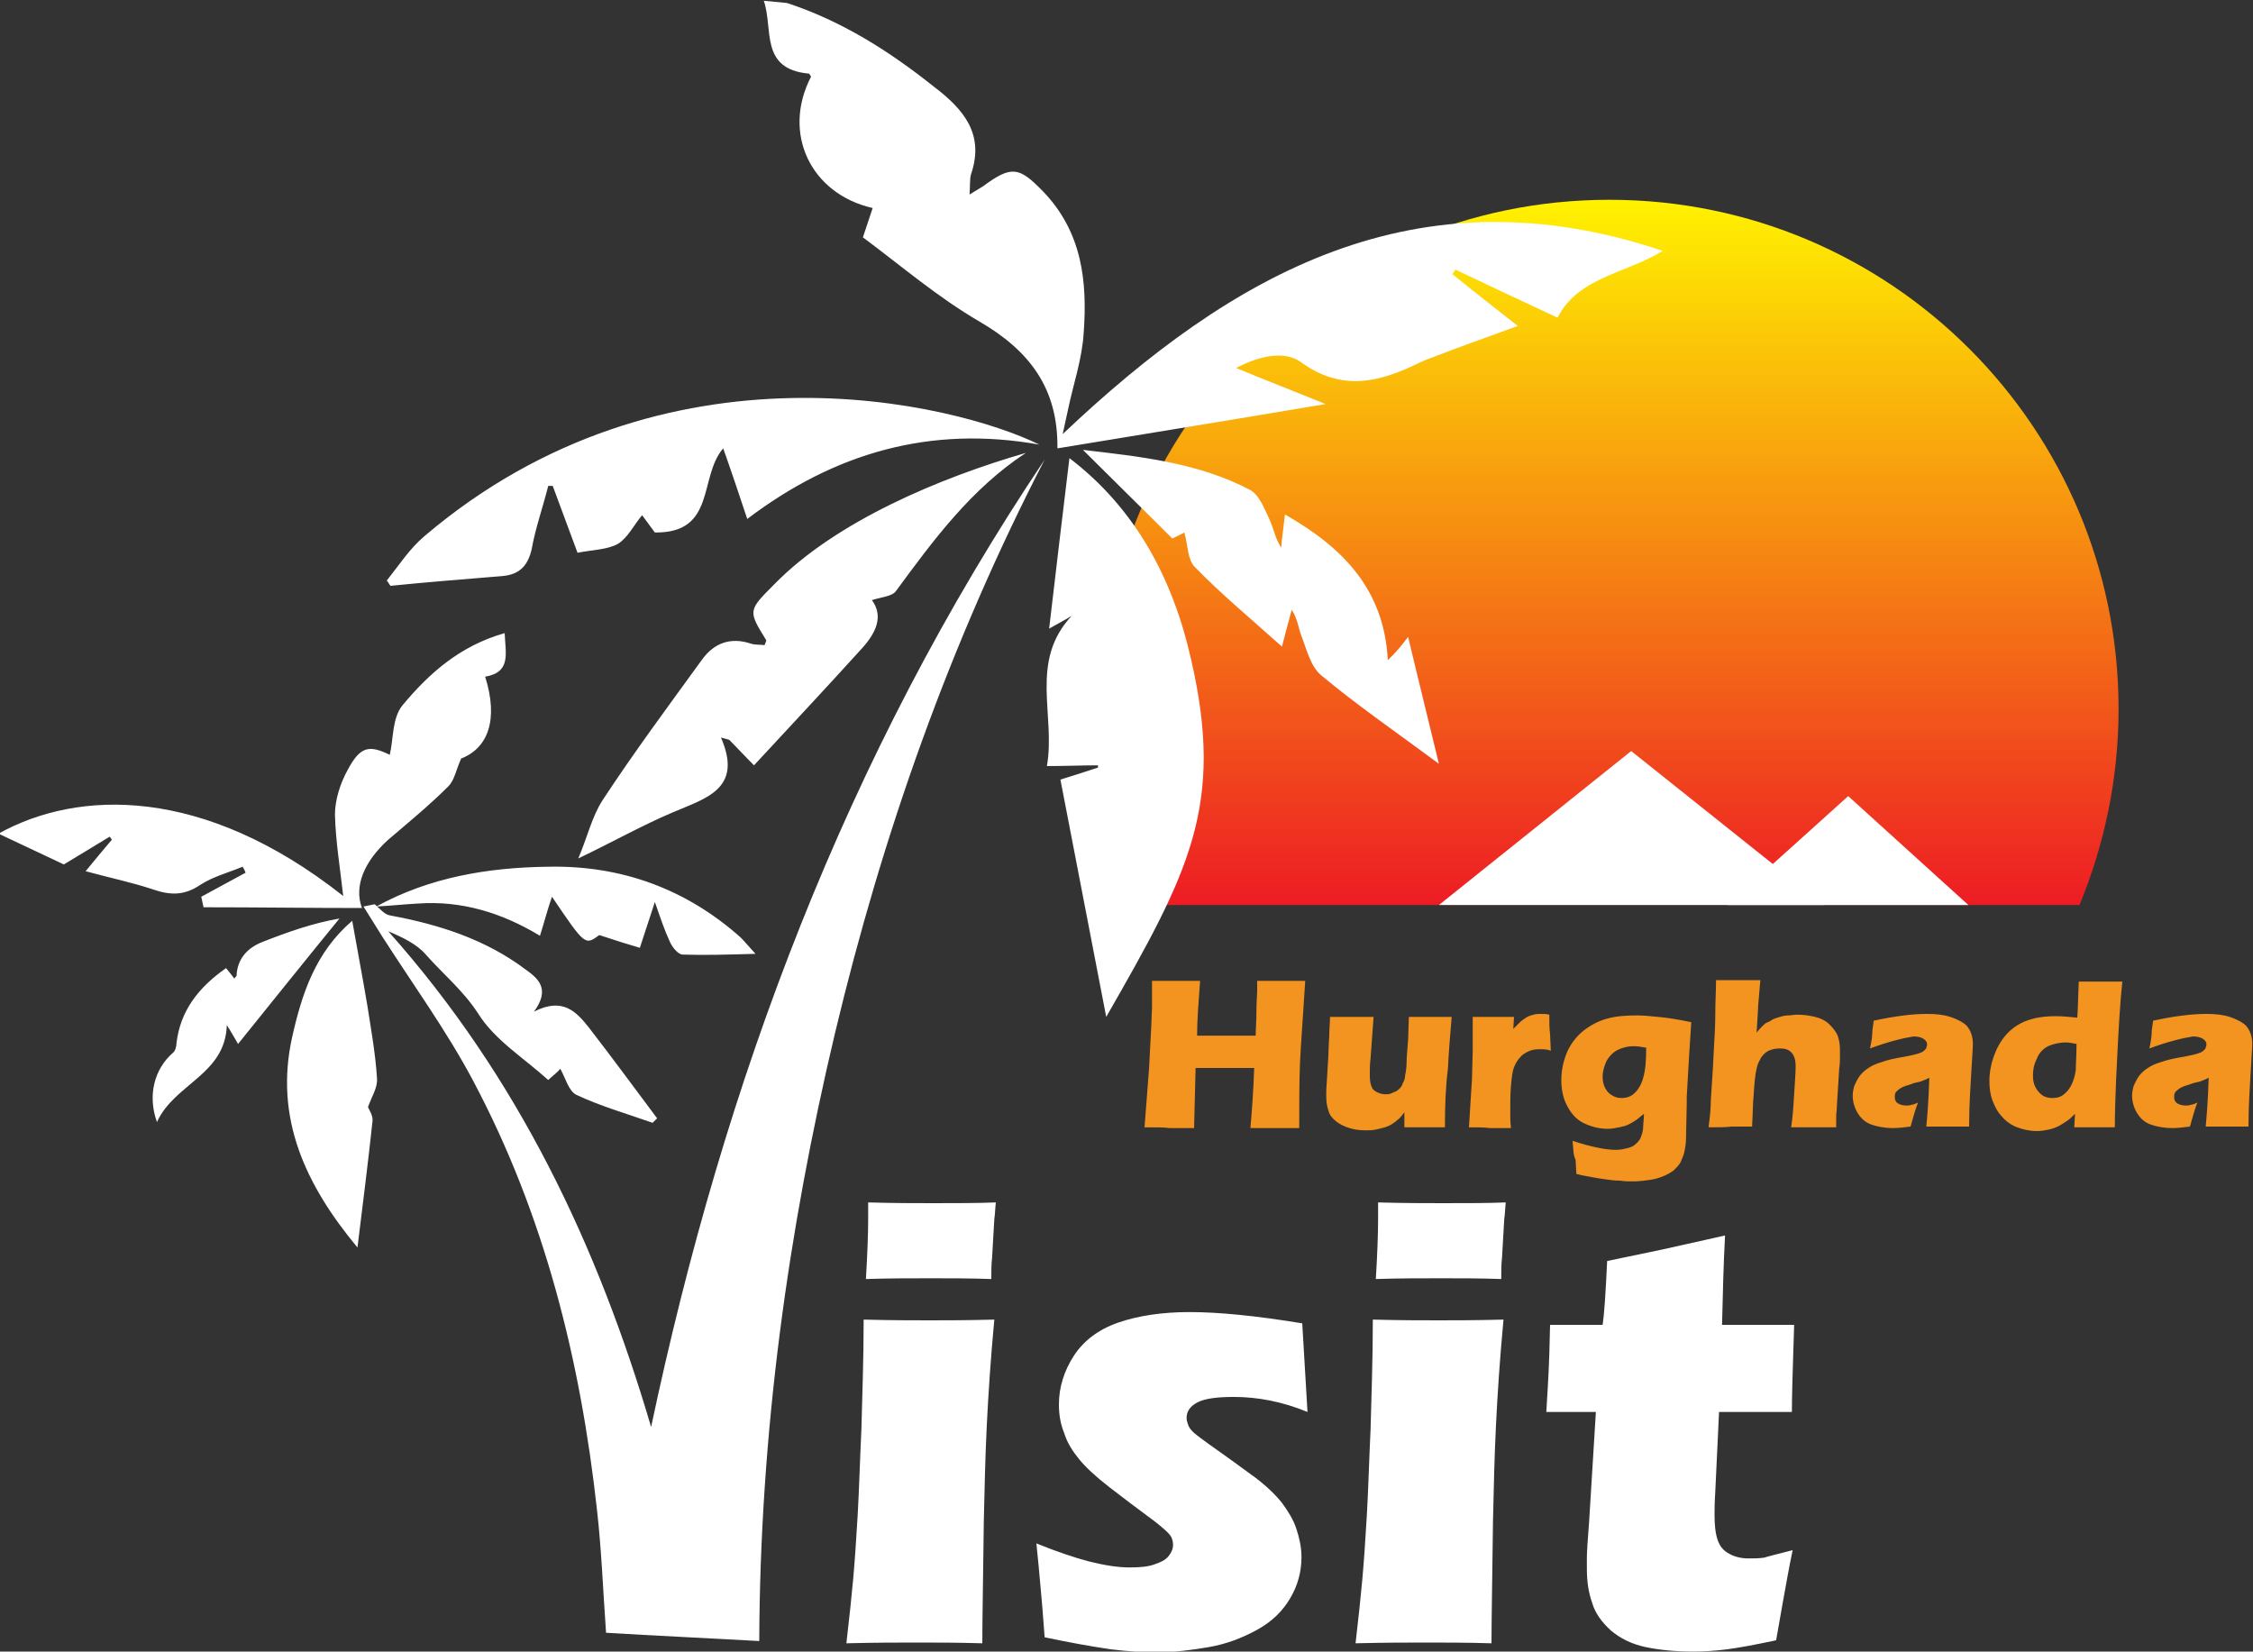 <svg version="1.1" id="Layer_1" xmlns="http://www.w3.org/2000/svg" x="0" y="0" viewBox="0 0 300 219.9" xml:space="preserve">
  <rect x="0" y="0" width="300" height="219.9" fill="#333333" stroke="none"/>
  <style>
    .st1{fill:#fff}
  </style>
  <linearGradient id="SVGID_1_" gradientUnits="userSpaceOnUse" x1="214.3" y1="100.776" x2="214.3" y2="194.676" gradientTransform="matrix(1 0 0 -1 0 221.276)">
    <stop offset="0" stop-color="#ed1c24"/>
    <stop offset="1" stop-color="#fff200"/>
  </linearGradient>
  <path d="M282.1 94.4c0 9.3-1.9 18.1-5.2 26.1H151.7c-3.4-8-5.2-16.9-5.2-26.1 0-37.4 30.3-67.8 67.8-67.8s67.8 30.4 67.8 67.8z" fill="url(#SVGID_1_)"/>
  <path class="st1" d="M48.2 120.9c-7 0-14.1-.1-21.1-.1-.1-.5-.2-.9-.3-1.4 2-1.1 3.9-2.1 5.9-3.2-.1-.3-.2-.5-.4-.8-1.9.8-3.9 1.3-5.6 2.4-2.2 1.5-4.1 1.4-6.4.6-2.7-.9-5.6-1.5-8.9-2.4 1.3-1.6 2.4-2.9 3.5-4.2-.1-.1-.2-.3-.3-.4-2.1 1.3-4.3 2.6-6.1 3.7-3-1.4-5.9-2.8-8.7-4.1 10.6-5.9 27.3-6.4 45.9 8.3-.4-3.6-1-7.2-1.1-10.8 0-2 .7-4.2 1.7-6 1.7-3.2 2.9-3.3 5.6-2 .5-2.1.3-4.9 1.7-6.6 3.5-4.2 7.6-7.9 13.6-9.6.1 2.7.9 5.2-2.6 5.8 1.8 5.7.4 9.5-3.2 10.9-.7 1.6-.9 2.9-1.7 3.7-2.5 2.5-5.3 4.8-8 7.1-3.2 2.9-4.6 6.2-3.5 9.1zM35 125.4c-2.1.8-3.4 2.3-3.5 4.5 0 .1-.2.2-.3.4-.3-.4-.6-.8-1.1-1.4-3.7 2.6-6.1 5.7-6.6 10 0 .5-.2 1.1-.5 1.3-2.4 2.1-3.4 5.6-2.1 9.2 2.3-5.1 9.1-6.3 9.3-12.9.6.9.9 1.5 1.5 2.5 4.6-5.7 9-11.2 13.5-16.7-3.5.6-6.9 1.8-10.2 3.1zm13.9 8.4c-.6-3.6-1.3-7.2-2-11.2-4.9 4.2-6.7 9.7-8 15.5-2.4 10.8 1.8 19.7 8.7 28 .7-5.7 1.4-11.2 2-16.8.1-.8-.5-1.6-.6-1.9.5-1.4 1.3-2.6 1.2-3.8-.2-3.3-.8-6.6-1.3-9.8zm70.4-55.1c5-6.8 10-13.6 17.3-18.4-11.4 3.3-25.3 9.1-33.5 17.5-3.5 3.5-3.5 3.5-1.1 7.4.1.1-.1.4-.2.7-.6-.1-1.2 0-1.8-.2-2.7-.9-4.9-.1-6.5 2.1-4.5 6.2-9.1 12.4-13.3 18.8-1.4 2.2-2 4.9-3.2 7.7 4.6-2.2 8.5-4.4 12.5-6.1 4.4-1.9 9.5-3.1 6.5-10 .4.1.7.2 1.1.3 1 1 1.9 2 3.3 3.4 4.9-5.3 9.7-10.4 14.4-15.6 1.8-2 2.9-4.2 1.3-6.4 1.3-.4 2.7-.5 3.2-1.2zm-52.4-2c2.3-.2 3.4-1.4 3.9-3.6.5-2.8 1.5-5.6 2.2-8.4h.6c1.1 3 2.2 5.9 3.3 8.9 2-.4 4-.4 5.4-1.2 1.3-.8 2.1-2.5 3.2-3.8.5.7 1.2 1.6 1.7 2.3 8.2.1 5.8-7.4 9.1-11.2 1.1 3.1 2.1 6.1 3.2 9.4 11.6-8.8 24.4-12.5 38.9-9.9-11.2-5.5-49.8-15.1-81.9 12.2-2 1.7-3.4 3.9-5 5.9.2.2.3.5.5.7 5-.5 10-.9 14.9-1.3zM142.4 61c-.9 7.5-1.8 14.9-2.7 22.7 1.4-.8 2.2-1.2 3-1.7-5.7 6.1-2.1 13.2-3.3 20 2.5 0 4.6-.1 6.8-.1v.3c-1.8.6-3.7 1.2-5 1.6 2.1 10.8 4.1 21.3 6.1 31.6 11-19.2 15.8-28.1 11.3-47.6-2.4-10.7-7.4-20.1-16.2-26.8zm42.4 26.9c-.5-9.3-5.8-14.9-13.7-19.4-.2 1.8-.4 3.1-.5 4.4-.8-1.2-1-2.5-1.5-3.6-.7-1.5-1.4-3.4-2.7-4.1-6.9-3.6-14.5-4.4-22.2-5.3 4 4 7.9 7.8 11.9 11.8.2-.1.9-.4 1.6-.8.5 1.7.4 3.6 1.4 4.6 3.6 3.7 7.6 7 11.6 10.6.5-2 .9-3.4 1.3-4.9.8 1.2.9 2.5 1.3 3.5.7 1.8 1.2 4 2.6 5.2 4.8 4 9.9 7.5 15.7 11.8-1.4-5.8-2.7-11-4.1-16.9-1.2 1.6-1.8 2.2-2.7 3.1zm-43.3-30.1c.3-1.4.5-2.3.7-3.2.7-3.4 1.9-6.8 2.1-10.3.5-6.8-.2-13.4-5.4-18.8-3.2-3.3-4.2-3.5-8-.7-.5.3-1 .6-1.8 1.1.1-1.2 0-2 .2-2.7 1.8-5.3-.9-8.6-5-11.7-5.9-4.7-12.2-8.7-19.5-11.1-1-.1-2.1-.2-3.1-.3 1.3 3.7-.6 9.1 6 9.7.1 0 .2.3.3.4-3.9 7.5-.1 15.6 8.2 17.5l-1.3 3.9c5.1 3.8 10 8 15.5 11.2 6.7 3.9 10.5 8.9 10.4 16.9 12.1-2 23.9-3.9 35.7-5.9-3.9-1.6-7.8-3.1-11.9-4.8 3.2-1.7 6.5-2.3 8.6-.8 5.5 4 10.5 2.7 15.8.1.6-.3 1.1-.5 1.7-.7 3.6-1.4 7.3-2.7 11.4-4.2-3.2-2.5-6-4.7-8.7-6.9.1-.2.3-.4.4-.6 4.4 2.1 8.9 4.2 13.6 6.4 2.7-5.4 9.2-5.9 14-8.9-32.8-11-57.3 3-79.9 24.4zM51.7 124c1.9.8 3.8 1.7 5 3.1 2.3 2.6 5 4.8 7 7.9 2.2 3.5 6.1 5.9 9.3 8.8.9-.8 1.4-1.2 1.6-1.5.7 1.2 1.1 3 2.2 3.5 3.2 1.5 6.7 2.5 10.1 3.7l.6-.6c-3-4-6-8.1-9.1-12.1-1.6-2-3.4-4.1-7.3-2.1 2.2-3 .6-4.4-1.1-5.6-5.3-4-11.5-6-18-7.2-.8-.1-1.4-.9-2.1-1.5l-1.5.3c.8 1.3 1.7 2.7 2.5 4 4.1 6.4 8.6 12.6 12.1 19.2 9.5 17.9 14.3 37.2 16.5 57.2.6 5.3.8 10.7 1.2 16.3 6.6.4 13.3.7 20.4 1.1.1-27.6 3.8-54.5 10.1-81 6.3-26.4 15.3-51.9 27.9-76.3-26.5 39.5-42.7 82.9-52.4 128.8-7.1-24.1-17.7-46.6-35-66zm20.2.6c.6-1.9 1-3.5 1.6-5.2 4.4 6.5 4.4 6.5 6.3 5.1 2.1.7 3.7 1.2 5.4 1.7.7-2.1 1.2-3.7 2-6.1.8 2.3 1.3 3.8 2 5.3.3.7 1.1 1.7 1.7 1.7 3 .1 6 0 9.7-.1-1.1-1.2-1.5-1.7-2-2.2-7.2-6.4-15.8-9.6-25.6-9.4-8 .1-15.8 1.4-22.9 5.3 1.9-.1 3.7-.3 5.6-.4 5.7-.4 11.1 1.2 16.2 4.3zm-22.1-3.9c-.1 0 0 0 0 0zm.1-.1h-.2s.1 0 .1.1c0-.1.1-.1.1-.1z"/>
  <path d="M152.4 150.1l.6-7.8.3-5.7.1-2.5v-3.5h6.4c-.2 2.7-.4 5.2-.4 7.3h7.8c0-.8.1-1.8.1-3.2 0-1.3.1-2.3.1-2.7v-1.4h6.4c-.3 4.9-.6 8.6-.7 11-.1 2.4-.1 5.3-.1 8.6h-6.5c.2-2.3.4-4.9.5-8h-7.8l-.2 8h-3.3c-.6-.1-1.6-.1-3.3-.1zm40 0H187v-2c-.3.4-.6.8-.9 1-.2.2-.5.4-.8.6-.3.2-.6.3-.9.4-.3.1-.8.2-1.2.3-.5.1-.9.1-1.4.1-.8 0-1.5-.1-2.1-.3-.7-.2-1.3-.5-1.8-.9s-.9-.9-1-1.4c-.2-.5-.3-1.2-.3-1.9v-.8l.2-3.3c.1-1.2.1-2.5.2-4 0-.9.1-1.7.1-2.5h5.8l-.4 5.5c-.1.8-.1 1.4-.1 1.7v.6c0 1 .2 1.7.6 2s.9.5 1.5.5c.2 0 .5 0 .7-.1s.5-.2.7-.3.4-.3.5-.4c.2-.2.3-.4.4-.7.2-.3.3-.7.3-1 .1-.5.2-1.1.2-1.9 0-.6.1-1.5.2-2.9l.1-3h5.7c-.2 2.4-.4 4.7-.5 6.9-.3 2.3-.4 4.9-.4 7.8zm3.2 0l.4-6.4.1-3.7v-4.6h5.5l-.1 1.6.9-.9c.2-.2.5-.4.8-.6.3-.2.6-.3 1-.4.3-.1.7-.1 1-.1s.7 0 1.1.1c0 1 0 1.9.1 2.6l.1 2.2c-.5-.2-1-.2-1.5-.2-.6 0-1.1.1-1.5.3s-.8.4-1.1.8c-.3.3-.6.8-.8 1.3s-.3 1.3-.4 2.4c-.1 1.1-.1 2.4-.1 3.8 0 .5 0 1.1.1 1.9h-2.8c-.8-.1-1.8-.1-2.8-.1zm13.8 1.8c1.2.4 2.3.7 3.3.9.9.2 1.8.3 2.5.3.5 0 1-.1 1.4-.2.4-.1.7-.2 1-.4.2-.2.5-.4.6-.6.2-.2.3-.5.4-.8.1-.3.2-.7.2-1.1 0-.4.1-1 .1-1.7-.4.3-.7.6-1 .8s-.6.4-1 .6c-.4.2-.8.3-1.3.4-.5.1-1 .2-1.5.2-1.2 0-2.3-.3-3.3-.8s-1.7-1.4-2.2-2.4-.7-2.1-.7-3.3c0-1.4.3-2.6.8-3.8.5-1.1 1.3-2.1 2.2-2.8s2-1.3 3.2-1.6c1.1-.3 2.4-.4 3.9-.4.8 0 1.8.1 2.8.2 1.1.1 2.5.3 4.4.7l-.3 4.7-.3 5.2v.9l-.1 4.7c0 .6-.1 1.2-.2 1.7s-.3.9-.5 1.4c-.2.4-.6.8-.9 1.1-.4.3-.9.6-1.4.8s-1.1.4-1.8.5-1.5.2-2.3.2c-.5 0-1 0-1.7-.1-.7 0-1.4-.1-2.1-.2-.7-.1-1.3-.2-1.8-.3s-1.2-.2-1.9-.4l-.1-1.9c-.3-.5-.3-1.3-.4-2.5zm9.8-12.4c-.6-.1-1.1-.2-1.6-.2-.9 0-1.6.2-2.2.5-.6.3-1.1.8-1.5 1.5-.3.7-.5 1.3-.5 2.1 0 .5.1 1 .3 1.4s.5.8.9 1c.4.3.9.4 1.3.4.7 0 1.3-.2 1.8-.7s.9-1.2 1.1-2c.3-1 .4-2.3.4-4zm8.3 10.6c.2-1.4.3-2.6.3-3.5.1-1.9.3-4.2.4-6.7.1-1.7.2-3.3.2-4.9 0-1.6.1-3.1.1-4.5h5.9l-.3 3.5c0 .6-.1 1.7-.2 3.5.3-.4.6-.7.8-.9s.4-.4.7-.5.5-.3.7-.4c.3-.1.5-.2.9-.3.3-.1.7-.2 1.1-.2.4 0 .8-.1 1.2-.1.8 0 1.6.1 2.4.3.8.2 1.4.5 1.9 1s.9 1 1.1 1.5c.2.6.3 1.2.3 1.8v1c0 .4 0 1-.1 1.6l-.3 4.8c0 .6-.1 1.1-.1 1.5v1.5h-6c.2-1.3.3-2.7.4-4.4.1-1.7.2-2.9.2-3.7 0-.9-.2-1.5-.6-1.9-.4-.4-.9-.5-1.5-.5s-1 .1-1.5.3c-.4.2-.7.5-1 .9-.2.4-.5.9-.6 1.5-.2.8-.3 2-.4 3.6-.1.9-.1 2.3-.2 4.1h-2.7c-.8.1-1.8.1-3.1.1zm21.5-10.5c.2-.9.3-1.6.3-2s.1-.9.2-1.7c2.8-.6 5.1-.9 7.1-.9 1.1 0 2.2.1 3.1.4.9.3 1.7.7 2.2 1.2.5.6.8 1.4.8 2.4 0 .5-.1 1.7-.2 3.6-.1 1.9-.3 4.3-.3 7.4h-5.7c.1-1.1.3-3.2.4-6.5-.4.2-.6.3-.9.4-.2.1-.6.2-1.1.3-.5.2-.9.3-1.2.4s-.5.2-.8.4c-.2.2-.4.3-.5.5s-.1.4-.1.6c0 .3.1.6.4.8.3.2.7.3 1.2.3.2 0 .4 0 .6-.1.2 0 .5-.1.9-.3-.3.7-.6 1.8-1 3.2-.8.1-1.6.2-2.3.2-1.2 0-2.2-.2-3-.5s-1.4-.9-1.8-1.6c-.4-.7-.6-1.5-.6-2.2 0-.5.1-.9.2-1.3.2-.4.4-.9.7-1.3.3-.4.7-.8 1.2-1.1.4-.3 1.1-.6 1.8-.8.8-.3 1.8-.5 3-.7.5-.1 1-.2 1.4-.3s.7-.2.9-.3.3-.2.4-.3.2-.2.2-.3.1-.2.1-.4c0-.4-.2-.6-.5-.8s-.8-.3-1.3-.3c-1.3.2-3.4.7-5.8 1.6zm32.6 10.5h-5.4l.1-1.8c-.4.4-.7.7-1 .9s-.6.4-1.1.7c-.4.2-.9.4-1.4.5s-1 .2-1.6.2c-.9 0-1.8-.2-2.6-.5s-1.5-.8-2-1.4c-.6-.6-1-1.4-1.3-2.2s-.4-1.7-.4-2.6c0-1.3.3-2.6.8-3.8s1.2-2.2 2-2.9 1.7-1.2 2.8-1.5c1-.3 2.1-.4 3.3-.4.8 0 1.7.1 2.8.2.1-1.1.1-2.7.2-4.8h5.8c-.3 2.8-.5 6.3-.7 10.4-.2 3.9-.3 7-.3 9zm-5.1-11.1c-.5-.1-1-.2-1.4-.2-.9 0-1.7.2-2.4.5-.7.4-1.2.9-1.5 1.7-.4.8-.5 1.5-.5 2.2 0 .6.1 1.1.3 1.5.2.4.5.8.9 1.1s.9.4 1.4.4 1-.1 1.4-.4c.4-.3.8-.7 1.1-1.3s.5-1.3.6-2c0-.8.1-2 .1-3.5zm9.7.6c.2-.9.3-1.6.3-2s.1-.9.2-1.7c2.8-.6 5.1-.9 7.1-.9 1.1 0 2.2.1 3.1.4.9.3 1.7.7 2.2 1.2.5.6.8 1.4.8 2.4 0 .5-.1 1.7-.2 3.6-.1 1.9-.3 4.3-.3 7.4h-5.7c.1-1.1.3-3.2.4-6.5-.4.2-.6.3-.9.4-.2.1-.6.2-1.1.3-.5.2-.9.3-1.2.4-.3.1-.5.2-.8.4-.2.2-.4.3-.5.5s-.1.4-.1.6c0 .3.1.6.4.8s.7.3 1.2.3c.2 0 .4 0 .6-.1.2 0 .5-.1.9-.3-.3.7-.6 1.8-1 3.2-.8.1-1.6.2-2.3.2-1.2 0-2.2-.2-3-.5s-1.4-.9-1.8-1.6c-.4-.7-.6-1.5-.6-2.2 0-.5.1-.9.2-1.3.2-.4.4-.9.7-1.3.3-.4.7-.8 1.2-1.1.4-.3 1.1-.6 1.8-.8.8-.3 1.8-.5 3-.7.5-.1 1-.2 1.4-.3s.7-.2.9-.3c.2-.1.3-.2.4-.3s.2-.2.2-.3.1-.2.1-.4c0-.4-.2-.6-.5-.8s-.8-.3-1.3-.3c-1.3.2-3.4.7-5.8 1.6z" fill="#f39420"/>
  <path class="st1" d="M112.7 218.8c.4-3.4.7-6.3.9-8.5.2-2.2.4-5.1.6-8.5.2-3.5.3-7.3.5-11.5.1-4.2.3-9.1.3-14.6 3.7.1 6.6.1 8.8.1 2 0 4.9 0 8.6-.1-.5 5.3-.8 10-1 14s-.3 8.3-.4 12.8c-.1 8-.2 13.4-.2 16.3-3.3-.1-6.2-.1-8.6-.1-2.5 0-5.7 0-9.5.1zm2.6-48.5c.2-3.3.3-6 .3-7.9v-2.3c3.4.1 6.3.1 8.6.1 3.2 0 6 0 8.4-.1-.1.9-.1 1.6-.2 2.2l-.3 5.2c-.1.8-.1 1.7-.1 2.8-2.8-.1-5.5-.1-8-.1-2.7 0-5.6 0-8.7.1zm23.8 47.7c-.1-1.2-.2-2.5-.3-3.9s-.3-3.2-.5-5.6l-.3-3c2.7 1.1 5.1 1.9 7 2.4 2 .5 3.8.8 5.4.8 1.4 0 2.5-.1 3.3-.4.9-.3 1.5-.6 1.9-1.1s.6-1 .6-1.5c0-.4-.1-.9-.4-1.3-.3-.4-1-1-2-1.8-2.3-1.7-4.3-3.2-6.1-4.6-1.8-1.4-3.1-2.6-4-3.7-.9-1.1-1.6-2.2-2-3.5-.5-1.2-.7-2.5-.7-3.8 0-2.3.7-4.5 2-6.5s3.3-3.5 5.9-4.4c2.6-.9 5.8-1.4 9.5-1.4 3.9 0 8.9.5 15 1.5l.7 11.8c-3.4-1.4-6.7-2-9.8-2-2.2 0-3.8.2-4.8.7s-1.5 1.2-1.5 2.1c0 .3.1.6.2.9.1.3.3.6.6.9.3.3.7.6 1.1.9.4.3 1.5 1.1 3.2 2.3s3 2.2 4 2.9c1.6 1.2 2.8 2.4 3.6 3.4.8 1.1 1.5 2.2 1.9 3.4s.7 2.5.7 3.8c0 2-.5 3.8-1.5 5.5s-2.4 3.1-4.4 4.2c-2 1.1-4.1 1.9-6.4 2.3-2.3.4-4.6.7-7 .7-1.6 0-3.7-.1-6.1-.4-2.7-.4-5.5-.9-8.8-1.6zm41.4.8c.4-3.4.7-6.3.9-8.5s.4-5.1.6-8.5c.2-3.5.3-7.3.5-11.5.1-4.2.3-9.1.3-14.6 3.7.1 6.6.1 8.8.1 2 0 4.9 0 8.6-.1-.5 5.3-.8 10-1 14s-.3 8.3-.4 12.8c-.1 8-.2 13.4-.2 16.3-3.3-.1-6.2-.1-8.6-.1-2.5 0-5.6 0-9.5.1zm2.7-48.5c.2-3.3.3-6 .3-7.9v-2.3c3.4.1 6.3.1 8.6.1 3.2 0 6 0 8.4-.1-.1.9-.1 1.6-.2 2.2l-.3 5.2c-.1.8-.1 1.7-.1 2.8-2.8-.1-5.5-.1-8-.1-2.8 0-5.6 0-8.7.1zm55.5 36.1c-.5 2.4-.9 4.7-1.3 6.9l-.9 5.1c-2.8.6-5 1-6.5 1.2-1.6.2-3.1.3-4.5.3-2.4 0-4.5-.2-6.4-.6-1.9-.4-3.4-1.2-4.6-2.2-1.2-1.1-2.1-2.3-2.5-3.7-.5-1.4-.7-2.9-.7-4.5v-1.5c0-.7.1-2.3.3-4.8l.9-14.6h-6.6c.1-1.9.3-4.5.4-7.7l.1-3.9h7c.2-1.3.4-4.1.6-8.5l7.2-1.5c1.3-.3 4.1-.9 8.5-1.9-.2 3.7-.3 7.7-.4 11.9h9.6c-.2 5.9-.3 9.7-.3 11.6h-9.7l-.5 10.6c-.1 1.6-.1 2.6-.1 3 0 1.4.1 2.5.4 3.4.3.9.8 1.5 1.6 1.9.7.4 1.6.6 2.5.6.7 0 1.4 0 2.1-.1.6-.2 1.9-.5 3.8-1zM217.2 100l-25.6 20.5h51.3L217.2 100z"/>
  <path class="st1" d="M246.1 106L230 120.5h32.1l-16-14.5z"/>
</svg>
